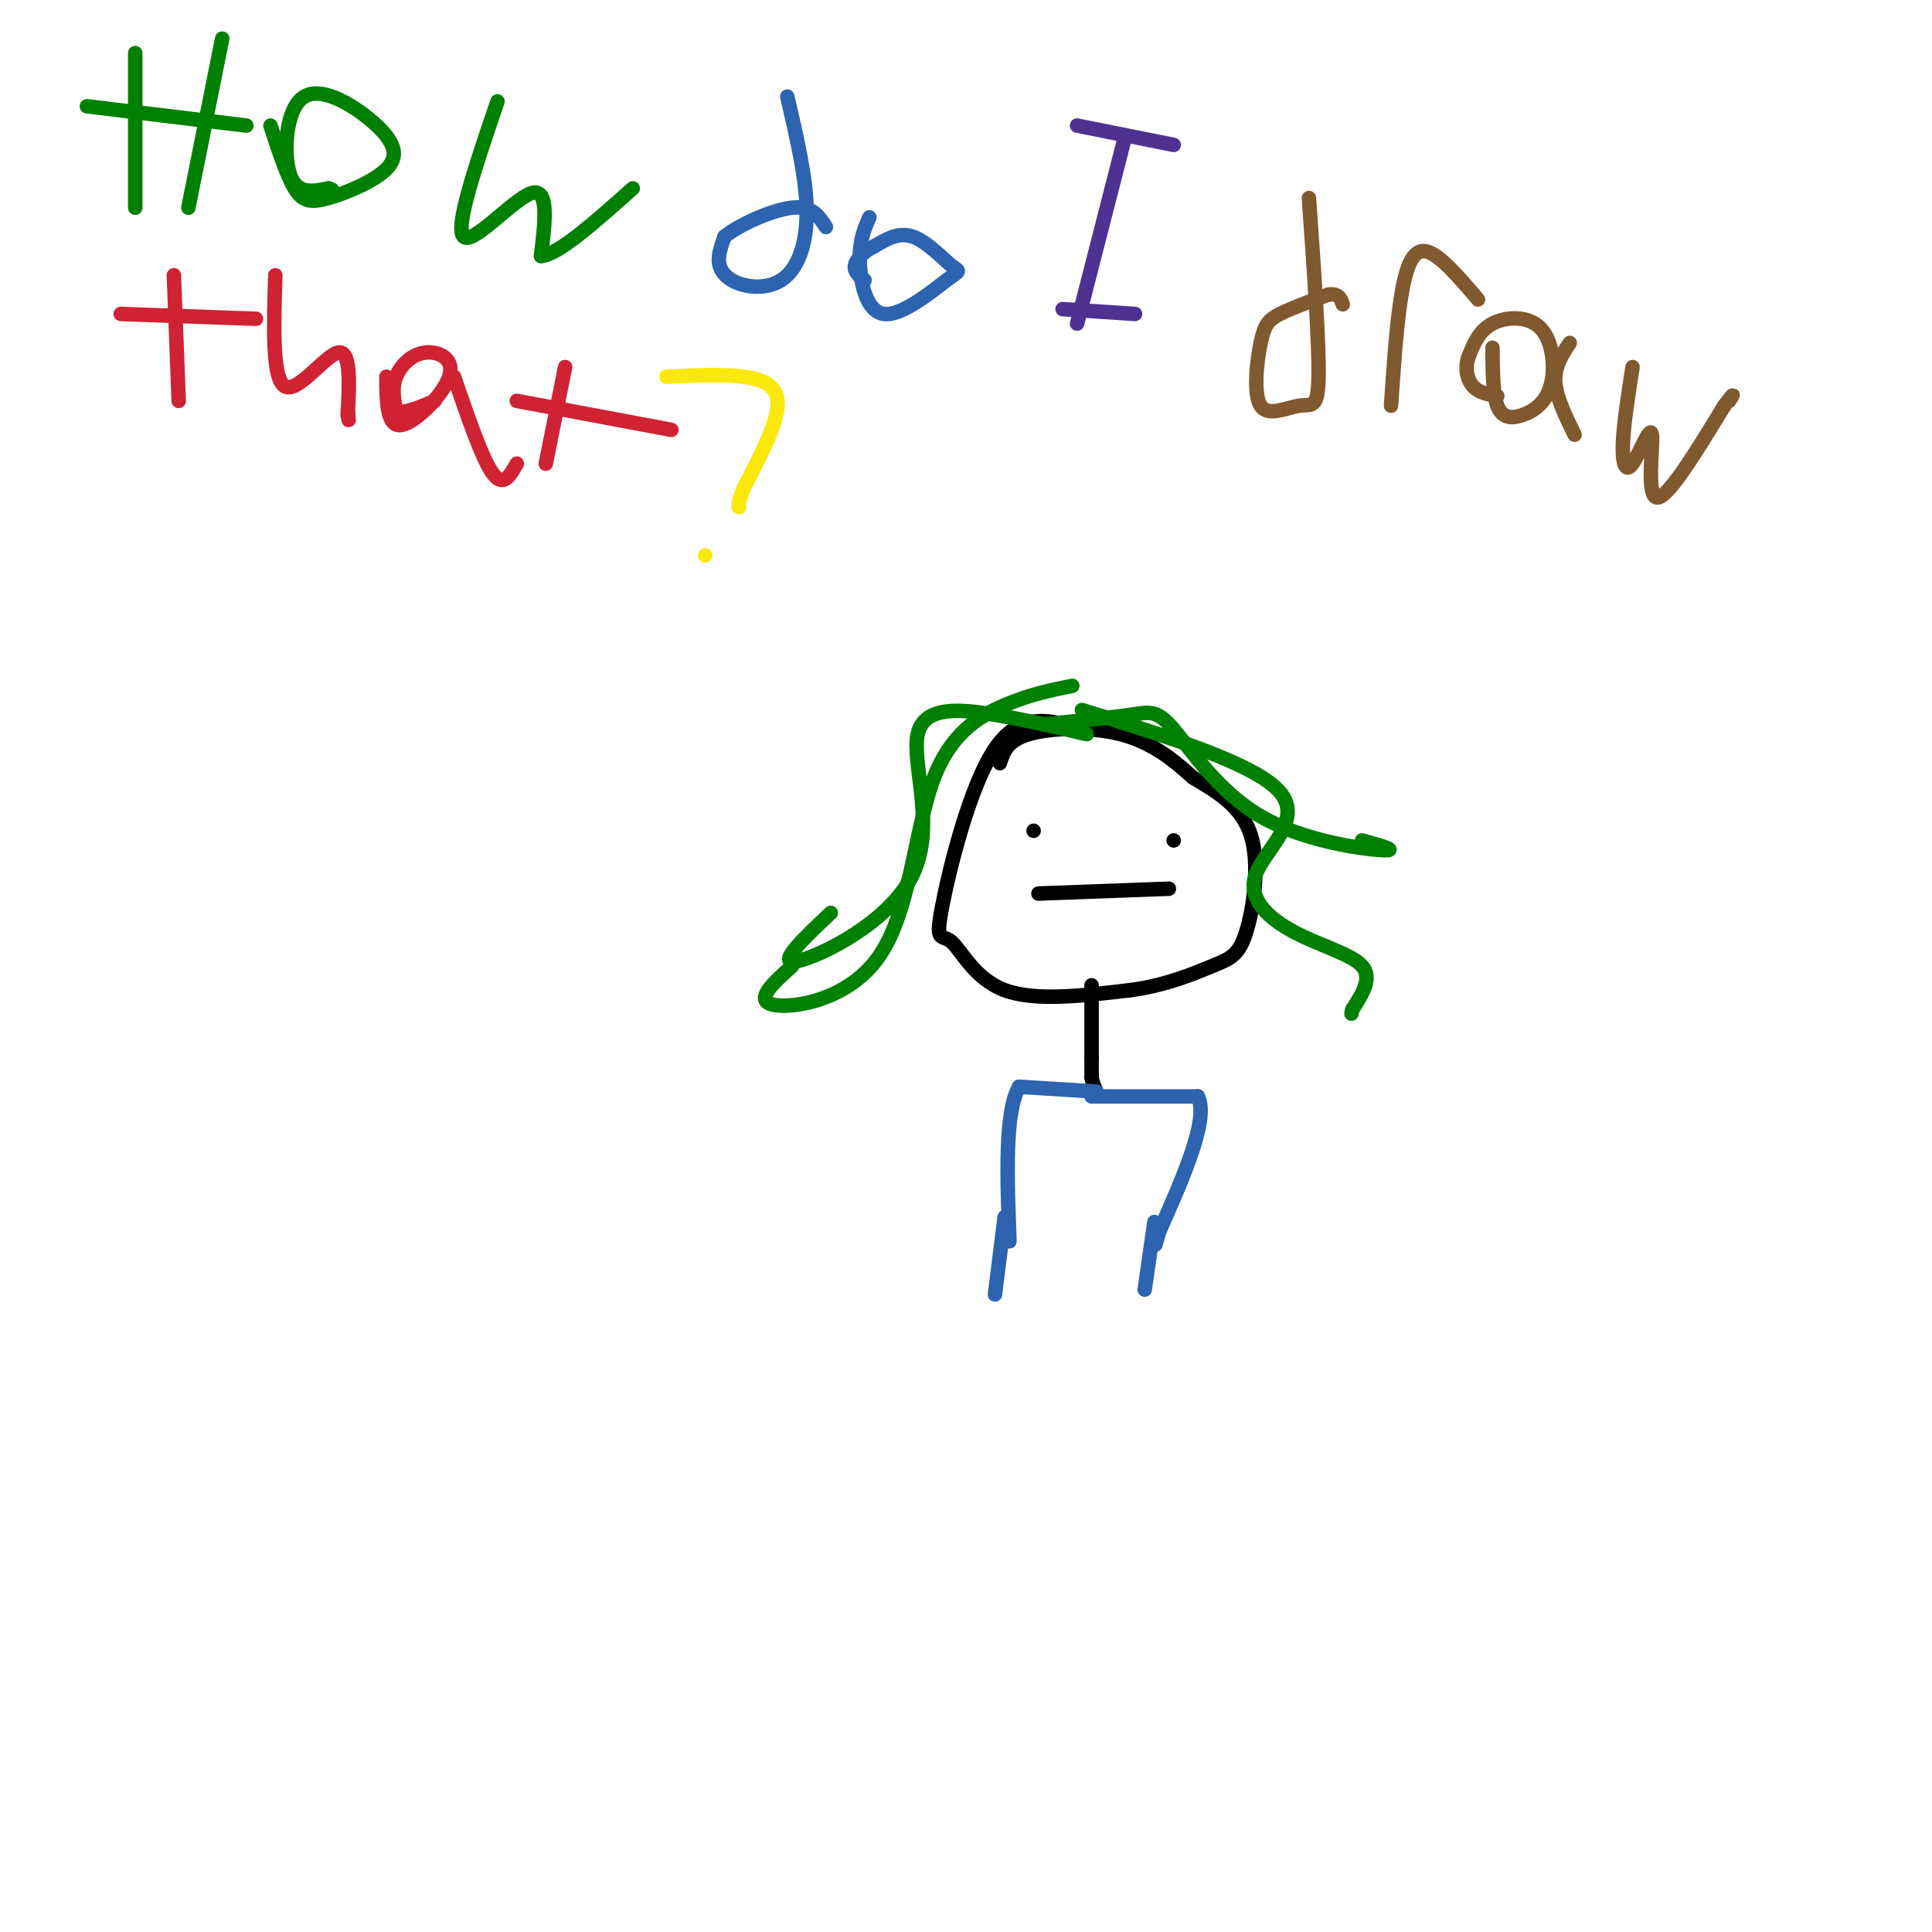 <svg viewBox='0 0 400 400' version='1.1' xmlns='http://www.w3.org/2000/svg' xmlns:xlink='http://www.w3.org/1999/xlink'><g fill='none' stroke='#008000' stroke-width='3' stroke-linecap='round' stroke-linejoin='round'><path d='M28,11c0.000,0.000 0.000,32.000 0,32'/><path d='M46,8c0.000,0.000 -7.000,35.000 -7,35'/><path d='M18,22c0.000,0.000 33.000,4.000 33,4'/><path d='M56,26c1.671,5.137 3.342,10.274 5,13c1.658,2.726 3.304,3.040 7,2c3.696,-1.040 9.443,-3.433 12,-6c2.557,-2.567 1.922,-5.307 -2,-9c-3.922,-3.693 -11.133,-8.341 -15,-6c-3.867,2.341 -4.391,11.669 -3,16c1.391,4.331 4.695,3.666 8,3'/><path d='M68,39c1.333,0.500 0.667,0.250 0,0'/><path d='M103,21c-4.467,13.111 -8.933,26.222 -7,28c1.933,1.778 10.267,-7.778 14,-9c3.733,-1.222 2.867,5.889 2,13'/><path d='M112,53c3.500,-0.167 11.250,-7.083 19,-14'/></g>
<g fill='none' stroke='#2d63af' stroke-width='3' stroke-linecap='round' stroke-linejoin='round'><path d='M163,20c1.912,8.219 3.825,16.437 4,23c0.175,6.563 -1.386,11.470 -4,14c-2.614,2.530 -6.281,2.681 -9,2c-2.719,-0.681 -4.491,-2.195 -5,-4c-0.509,-1.805 0.246,-3.903 1,-6'/><path d='M150,49c2.956,-2.444 9.844,-5.556 14,-6c4.156,-0.444 5.578,1.778 7,4'/><path d='M180,45c-1.039,2.356 -2.078,4.713 -2,9c0.078,4.287 1.272,10.505 5,11c3.728,0.495 9.989,-4.733 13,-7c3.011,-2.267 2.772,-1.572 1,-3c-1.772,-1.428 -5.078,-4.979 -8,-6c-2.922,-1.021 -5.461,0.490 -8,2'/><path d='M181,51c-2.222,1.067 -3.778,2.733 -4,4c-0.222,1.267 0.889,2.133 2,3'/></g>
<g fill='none' stroke='#4d3292' stroke-width='3' stroke-linecap='round' stroke-linejoin='round'><path d='M223,67c0.000,0.000 10.000,-39.000 10,-39'/><path d='M223,26c0.000,0.000 20.000,4.000 20,4'/><path d='M220,64c0.000,0.000 15.000,1.000 15,1'/></g>
<g fill='none' stroke='#81592f' stroke-width='3' stroke-linecap='round' stroke-linejoin='round'><path d='M271,41c1.060,15.053 2.120,30.106 2,37c-0.120,6.894 -1.419,5.629 -4,6c-2.581,0.371 -6.444,2.378 -8,0c-1.556,-2.378 -0.803,-9.140 0,-13c0.803,-3.860 1.658,-4.817 4,-6c2.342,-1.183 6.171,-2.591 10,-4'/><path d='M275,61c2.167,-0.333 2.583,0.833 3,2'/><path d='M288,84c0.533,-7.956 1.067,-15.911 2,-22c0.933,-6.089 2.267,-10.311 5,-10c2.733,0.311 6.867,5.156 11,10'/><path d='M309,72c0.035,4.756 0.071,9.511 1,12c0.929,2.489 2.752,2.711 5,2c2.248,-0.711 4.922,-2.356 6,-6c1.078,-3.644 0.559,-9.289 -2,-12c-2.559,-2.711 -7.160,-2.489 -10,-1c-2.840,1.489 -3.920,4.244 -5,7'/><path d='M304,74c-0.778,2.333 -0.222,4.667 1,6c1.222,1.333 3.111,1.667 5,2'/><path d='M325,71c-1.583,2.417 -3.167,4.833 -3,8c0.167,3.167 2.083,7.083 4,11'/><path d='M338,76c-0.936,5.994 -1.872,11.987 -2,16c-0.128,4.013 0.553,6.045 2,4c1.447,-2.045 3.659,-8.166 4,-6c0.341,2.166 -1.188,12.619 1,13c2.188,0.381 8.094,-9.309 14,-19'/><path d='M357,84c2.500,-3.333 1.750,-2.167 1,-1'/></g>
<g fill='none' stroke='#cf2233' stroke-width='3' stroke-linecap='round' stroke-linejoin='round'><path d='M37,83c0.000,0.000 -1.000,-26.000 -1,-26'/><path d='M25,65c0.000,0.000 28.000,1.000 28,1'/><path d='M57,57c-0.333,10.778 -0.667,21.556 2,23c2.667,1.444 8.333,-6.444 11,-7c2.667,-0.556 2.333,6.222 2,13'/><path d='M72,86c0.333,2.000 0.167,0.500 0,-1'/><path d='M80,78c0.032,5.179 0.064,10.357 3,10c2.936,-0.357 8.777,-6.250 10,-10c1.223,-3.750 -2.171,-5.356 -5,-5c-2.829,0.356 -5.094,2.673 -6,5c-0.906,2.327 -0.453,4.663 0,7'/><path d='M82,85c1.333,0.833 4.667,-0.583 8,-2'/><path d='M94,78c2.917,8.500 5.833,17.000 8,20c2.167,3.000 3.583,0.500 5,-2'/><path d='M113,96c0.000,0.000 4.000,-20.000 4,-20'/><path d='M107,83c0.000,0.000 32.000,6.000 32,6'/></g>
<g fill='none' stroke='#fae80b' stroke-width='3' stroke-linecap='round' stroke-linejoin='round'><path d='M138,78c5.822,-0.289 11.644,-0.578 16,0c4.356,0.578 7.244,2.022 7,6c-0.244,3.978 -3.622,10.489 -7,17'/><path d='M154,101c-1.333,3.500 -1.167,3.750 -1,4'/><path d='M146,115c0.000,0.000 0.000,0.000 0,0'/></g>
<g fill='none' stroke='#000000' stroke-width='3' stroke-linecap='round' stroke-linejoin='round'><path d='M224,151c-6.348,-1.914 -12.695,-3.828 -18,4c-5.305,7.828 -9.566,25.397 -11,33c-1.434,7.603 -0.040,5.239 2,7c2.040,1.761 4.726,7.646 11,10c6.274,2.354 16.137,1.177 26,0'/><path d='M234,205c7.502,-0.989 13.258,-3.461 17,-5c3.742,-1.539 5.469,-2.145 7,-7c1.531,-4.855 2.866,-13.959 1,-20c-1.866,-6.041 -6.933,-9.021 -12,-12'/><path d='M247,161c-4.190,-3.821 -8.667,-7.375 -15,-9c-6.333,-1.625 -14.524,-1.321 -19,0c-4.476,1.321 -5.238,3.661 -6,6'/><path d='M214,172c0.000,0.000 0.000,0.000 0,0'/><path d='M243,174c0.000,0.000 0.000,0.000 0,0'/><path d='M215,185c0.000,0.000 27.000,-1.000 27,-1'/><path d='M226,204c0.000,0.000 0.000,15.000 0,15'/><path d='M226,219c0.000,3.167 0.000,3.583 0,4'/><path d='M226,223c0.167,1.167 0.583,2.083 1,3'/></g>
<g fill='none' stroke='#2d63af' stroke-width='3' stroke-linecap='round' stroke-linejoin='round'><path d='M227,226c0.000,0.000 -16.000,-1.000 -16,-1'/><path d='M211,225c-3.000,5.167 -2.500,18.583 -2,32'/><path d='M226,227c0.000,0.000 22.000,0.000 22,0'/><path d='M248,227c2.333,4.667 -2.833,16.333 -8,28'/><path d='M240,255c-1.333,4.667 -0.667,2.333 0,0'/><path d='M239,253c0.000,0.000 -2.000,14.000 -2,14'/><path d='M208,252c0.000,0.000 -2.000,16.000 -2,16'/></g>
<g fill='none' stroke='#008000' stroke-width='3' stroke-linecap='round' stroke-linejoin='round'><path d='M225,152c-6.046,-1.424 -12.093,-2.848 -19,-4c-6.907,-1.152 -14.676,-2.030 -16,4c-1.324,6.030 3.797,18.970 -1,29c-4.797,10.030 -19.514,17.152 -24,18c-4.486,0.848 1.257,-4.576 7,-10'/><path d='M222,142c-4.370,0.877 -8.740,1.754 -14,4c-5.260,2.246 -11.410,5.860 -15,16c-3.590,10.140 -4.620,26.807 -11,36c-6.380,9.193 -18.108,10.912 -22,10c-3.892,-0.912 0.054,-4.456 4,-8'/><path d='M216,150c6.928,-0.699 13.856,-1.397 18,-2c4.144,-0.603 5.502,-1.110 9,3c3.498,4.110 9.134,12.837 18,18c8.866,5.163 20.962,6.761 25,7c4.038,0.239 0.019,-0.880 -4,-2'/><path d='M224,147c18.022,5.582 36.045,11.164 41,17c4.955,5.836 -3.156,11.925 -5,17c-1.844,5.075 2.581,9.136 8,12c5.419,2.864 11.834,4.533 14,7c2.166,2.467 0.083,5.734 -2,9'/><path d='M280,209c-0.333,1.500 -0.167,0.750 0,0'/></g>
</svg>